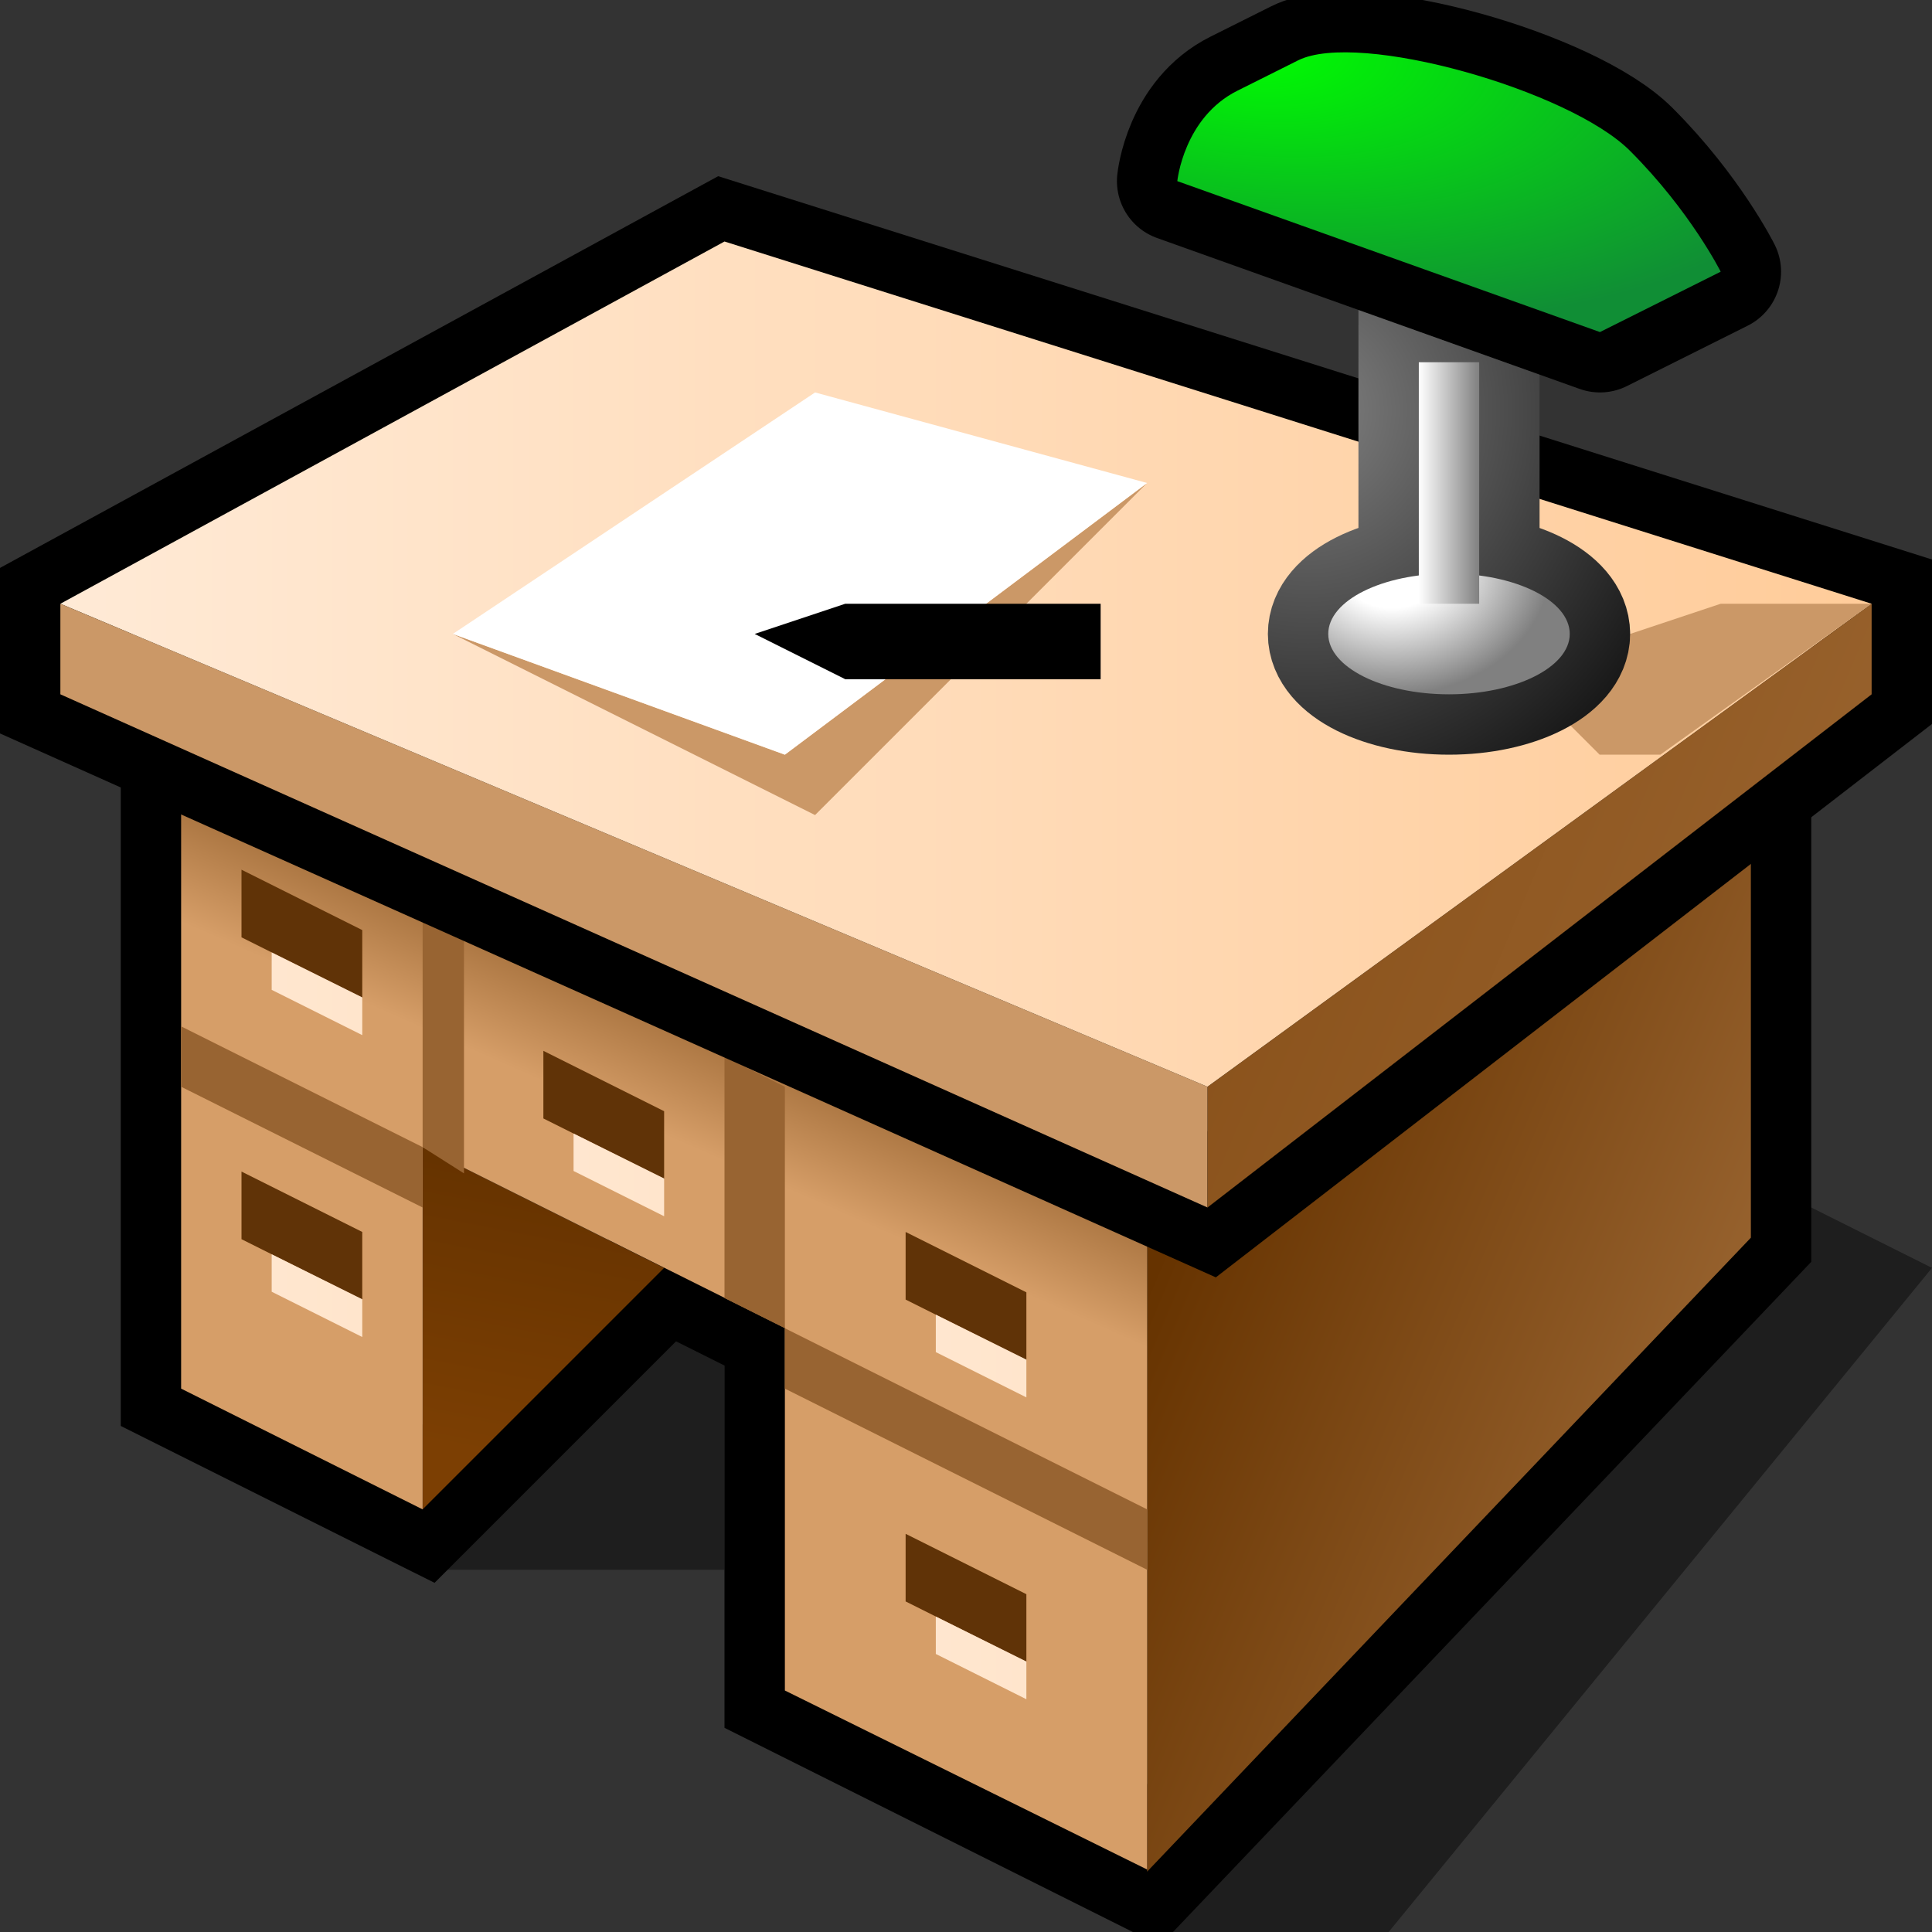 <?xml version="1.0" encoding="UTF-8" standalone="yes"?>
<svg version="1.1" width="64" height="64" color-interpolation="linearRGB"
     xmlns:svg="http://www.w3.org/2000/svg" xmlns="http://www.w3.org/2000/svg">
 <rect width="100%" height="100%" fill="#333333" stroke="none"/>
 <g>
  <path style="fill:#000000; fill-opacity:0.42"
        d="M38 64L58 42V39L64 42L46 64H38z
           M14 52H24V42L14 52z"
  />
  <path style="fill:none; stroke:#000000; stroke-width:4"
        d="M6 24V46L14 50L22 42L26 44V56L38 62L58 41V25"
  />
  <linearGradient id="gradient0" gradientUnits="userSpaceOnUse" x1="51.61" y1="9.9" x2="69.91" y2="17.59">
   <stop offset="0.007" stop-color="#663300"/>
   <stop offset="1" stop-color="#9b6632"/>
  </linearGradient>
  <path style="fill:url(#gradient0)"
        d="M38 62L58 41V24L38 41V62z"
  />
  <linearGradient id="gradient1" gradientUnits="userSpaceOnUse" x1="-2.8" y1="44.49" x2="-1.01" y2="35.33">
   <stop offset="0" stop-color="#7c3f03"/>
   <stop offset="1" stop-color="#663300"/>
  </linearGradient>
  <path style="fill:url(#gradient1)"
        d="M14 38V50L22 42L14 38z"
  />
  <linearGradient id="gradient2" gradientUnits="userSpaceOnUse" x1="62.48" y1="51.42" x2="61" y2="54.78">
   <stop offset="0" stop-color="#a8733f"/>
   <stop offset="1" stop-color="#d69e68"/>
  </linearGradient>
  <path style="fill:url(#gradient2)"
        d="M26 56L38 61.93V38.99L6 25.99V46L14 50V38L26 43.99V56z"
  />
  <path style="fill:#986432"
        d="M14 40V38L6 34V36L14 40z
           M38 52V50L26 44V46L38 52z
           M15.37 38.87L14 38V30L15.37 30.87V38.87z
           M26 44L24 43V35L26 36V44z"
  />
  <path style="fill:#603307"
        d="M8 38.81L12 40.81V43.05L8 41.05V38.81z"
  />
  <path style="fill:#603307"
        d="M8 38.81L12 40.81V43.05L8 41.05V38.81z"
        transform="matrix(1,0,0,1,0,-10)"
  />
  <path style="fill:#603307"
        d="M8 38.81L12 40.81V43.05L8 41.05V38.81z"
        transform="matrix(1,0,0,1,10,-4)"
  />
  <path style="fill:#603307"
        d="M8 38.81L12 40.81V43.05L8 41.05V38.81z"
        transform="matrix(1,0,0,1,22,2)"
  />
  <path style="fill:#603307"
        d="M8 38.81L12 40.81V43.05L8 41.05V38.81z"
        transform="matrix(1,0,0,1,22,12)"
  />
  <linearGradient id="gradient3" gradientUnits="userSpaceOnUse" x1="-4" y1="-20" x2="64" y2="-20">
   <stop offset="0" stop-color="#ffeddc"/>
   <stop offset="1" stop-color="#ffcb98"/>
  </linearGradient>
  <path style="fill:url(#gradient3)"
        d="M9 41.55L12 43.04V44.29L9 42.79V41.55z"
  />
  <linearGradient id="gradient4" gradientUnits="userSpaceOnUse" x1="-4" y1="-20" x2="64" y2="-20">
   <stop offset="0" stop-color="#ffeddc"/>
   <stop offset="1" stop-color="#ffcb98"/>
  </linearGradient>
  <path style="fill:url(#gradient4)"
        d="M9 41.55L12 43.04V44.29L9 42.79V41.55z"
        transform="matrix(1,0,0,1,0,-10)"
  />
  <linearGradient id="gradient5" gradientUnits="userSpaceOnUse" x1="-4" y1="-20" x2="64" y2="-20">
   <stop offset="0" stop-color="#ffeddc"/>
   <stop offset="1" stop-color="#ffcb98"/>
  </linearGradient>
  <path style="fill:url(#gradient5)"
        d="M9 41.55L12 43.04V44.29L9 42.79V41.55z"
        transform="matrix(1,0,0,1,10,-4)"
  />
  <linearGradient id="gradient6" gradientUnits="userSpaceOnUse" x1="-4" y1="-20" x2="64" y2="-20">
   <stop offset="0" stop-color="#ffeddc"/>
   <stop offset="1" stop-color="#ffcb98"/>
  </linearGradient>
  <path style="fill:url(#gradient6)"
        d="M9 41.55L12 43.04V44.29L9 42.79V41.55z"
        transform="matrix(1,0,0,1,22,2)"
  />
  <linearGradient id="gradient7" gradientUnits="userSpaceOnUse" x1="-4" y1="-20" x2="64" y2="-20">
   <stop offset="0" stop-color="#ffeddc"/>
   <stop offset="1" stop-color="#ffcb98"/>
  </linearGradient>
  <path style="fill:url(#gradient7)"
        d="M9 41.55L12 43.04V44.29L9 42.79V41.55z"
        transform="matrix(1,0,0,1,22,12)"
  />
  <path style="fill:none; stroke:#000000; stroke-width:4"
        d="M2 20V23L40 40L62 23V20L24 8L2 20z"
  />
  <linearGradient id="gradient8" gradientUnits="userSpaceOnUse" x1="-4" y1="-20" x2="64" y2="-20">
   <stop offset="0" stop-color="#ffeddc"/>
   <stop offset="1" stop-color="#ffcb98"/>
  </linearGradient>
  <path style="fill:url(#gradient8)"
        d="M24 8L2 20L40 36L62 20L24 8z"
  />
  <path style="fill:#cb9867"
        d="M2 20V23L40 40V36L2 20z"
  />
  <linearGradient id="gradient9" gradientUnits="userSpaceOnUse" x1="50.61" y1="3.9" x2="68.91" y2="11.59">
   <stop offset="0" stop-color="#89511a"/>
   <stop offset="1" stop-color="#98622d"/>
  </linearGradient>
  <path style="fill:url(#gradient9)"
        d="M40 36V40L62 23V20L40 36z"
  />
  <path style="fill:#cb9867"
        d="M38 16L26 25L15 21L27 27L38 16z"
  />
  <path style="fill:#ffffff"
        d="M27 13L38 16L26 25L15 21L27 13z"
  />
  <path style="fill:#000000"
        d="M28 20L25 21L28 22.5H36.46V20H28z"
  />
  <linearGradient id="gradient10" gradientUnits="userSpaceOnUse" x1="-2.8" y1="44.49" x2="-1.01" y2="35.33">
   <stop offset="0" stop-color="#7c3f03"/>
   <stop offset="1" stop-color="#663300"/>
  </linearGradient>
  <path style="fill:url(#gradient10)"
        d=""
  />
  <path style="fill:#cb9867"
        d="M52 21L49 24H51.99L52.99 25H55L62 20H57L54 21H52z"
  />
  <radialGradient id="gradient11" gradientUnits="userSpaceOnUse" cx="0" cy="0" r="64" gradientTransform="matrix(0.257,0,0,0.273,43.335,13.6)">
   <stop offset="0" stop-color="#808080"/>
   <stop offset="1" stop-color="#000000"/>
  </radialGradient>
  <path style="fill:none; stroke:url(#gradient11); stroke-width:4"
        d="M48 19C45.79 19 44 19.89 44 21C44 22.1 45.79 23 48 23C50.2 23 52 22.1 52 21C52 19.89 50.2 19 48 19z
           M47 20V12H49V20H47z"
  />
  <radialGradient id="gradient12" gradientUnits="userSpaceOnUse" cx="0" cy="0" r="64" gradientTransform="matrix(0.082,0,0,0.067,46.115,18.73)">
   <stop offset="0" stop-color="#ffffff"/>
   <stop offset="0.33" stop-color="#ffffff"/>
   <stop offset="1" stop-color="#808080"/>
  </radialGradient>
  <path style="fill:url(#gradient12)"
        d="M48 19C45.79 19 44 19.89 44 21C44 22.1 45.79 23 48 23C50.2 23 52 22.1 52 21C52 19.89 50.2 19 48 19z"
  />
  <linearGradient id="gradient13" gradientUnits="userSpaceOnUse" x1="47" y1="10.2" x2="49" y2="10.2">
   <stop offset="0" stop-color="#ffffff"/>
   <stop offset="1" stop-color="#808080"/>
  </linearGradient>
  <path style="fill:url(#gradient13)"
        d="M47 20V12H49V20H47z"
  />
  <path style="fill:none; stroke:#000000; stroke-width:4; stroke-linejoin:round"
        d="M39 6C39 6 39.21 3.89 41 3L43 2C45 1 52 2.99 54 5C56 7 57 9 57 9L53 11L39 6z"
  />
  <radialGradient id="gradient14" gradientUnits="userSpaceOnUse" cx="0" cy="0" r="64" gradientTransform="matrix(0.312,0.036,-0.016,0.141,41.256,1.433)">
   <stop offset="0" stop-color="#00ff00"/>
   <stop offset="1" stop-color="#108e35"/>
  </radialGradient>
  <path style="fill:url(#gradient14)"
        d="M39 6C39 6 39.21 3.89 41 3L43 2C45 1 52 2.99 54 5C56 7 57 9 57 9L53 11L39 6z"
  />
 </g>
</svg>
